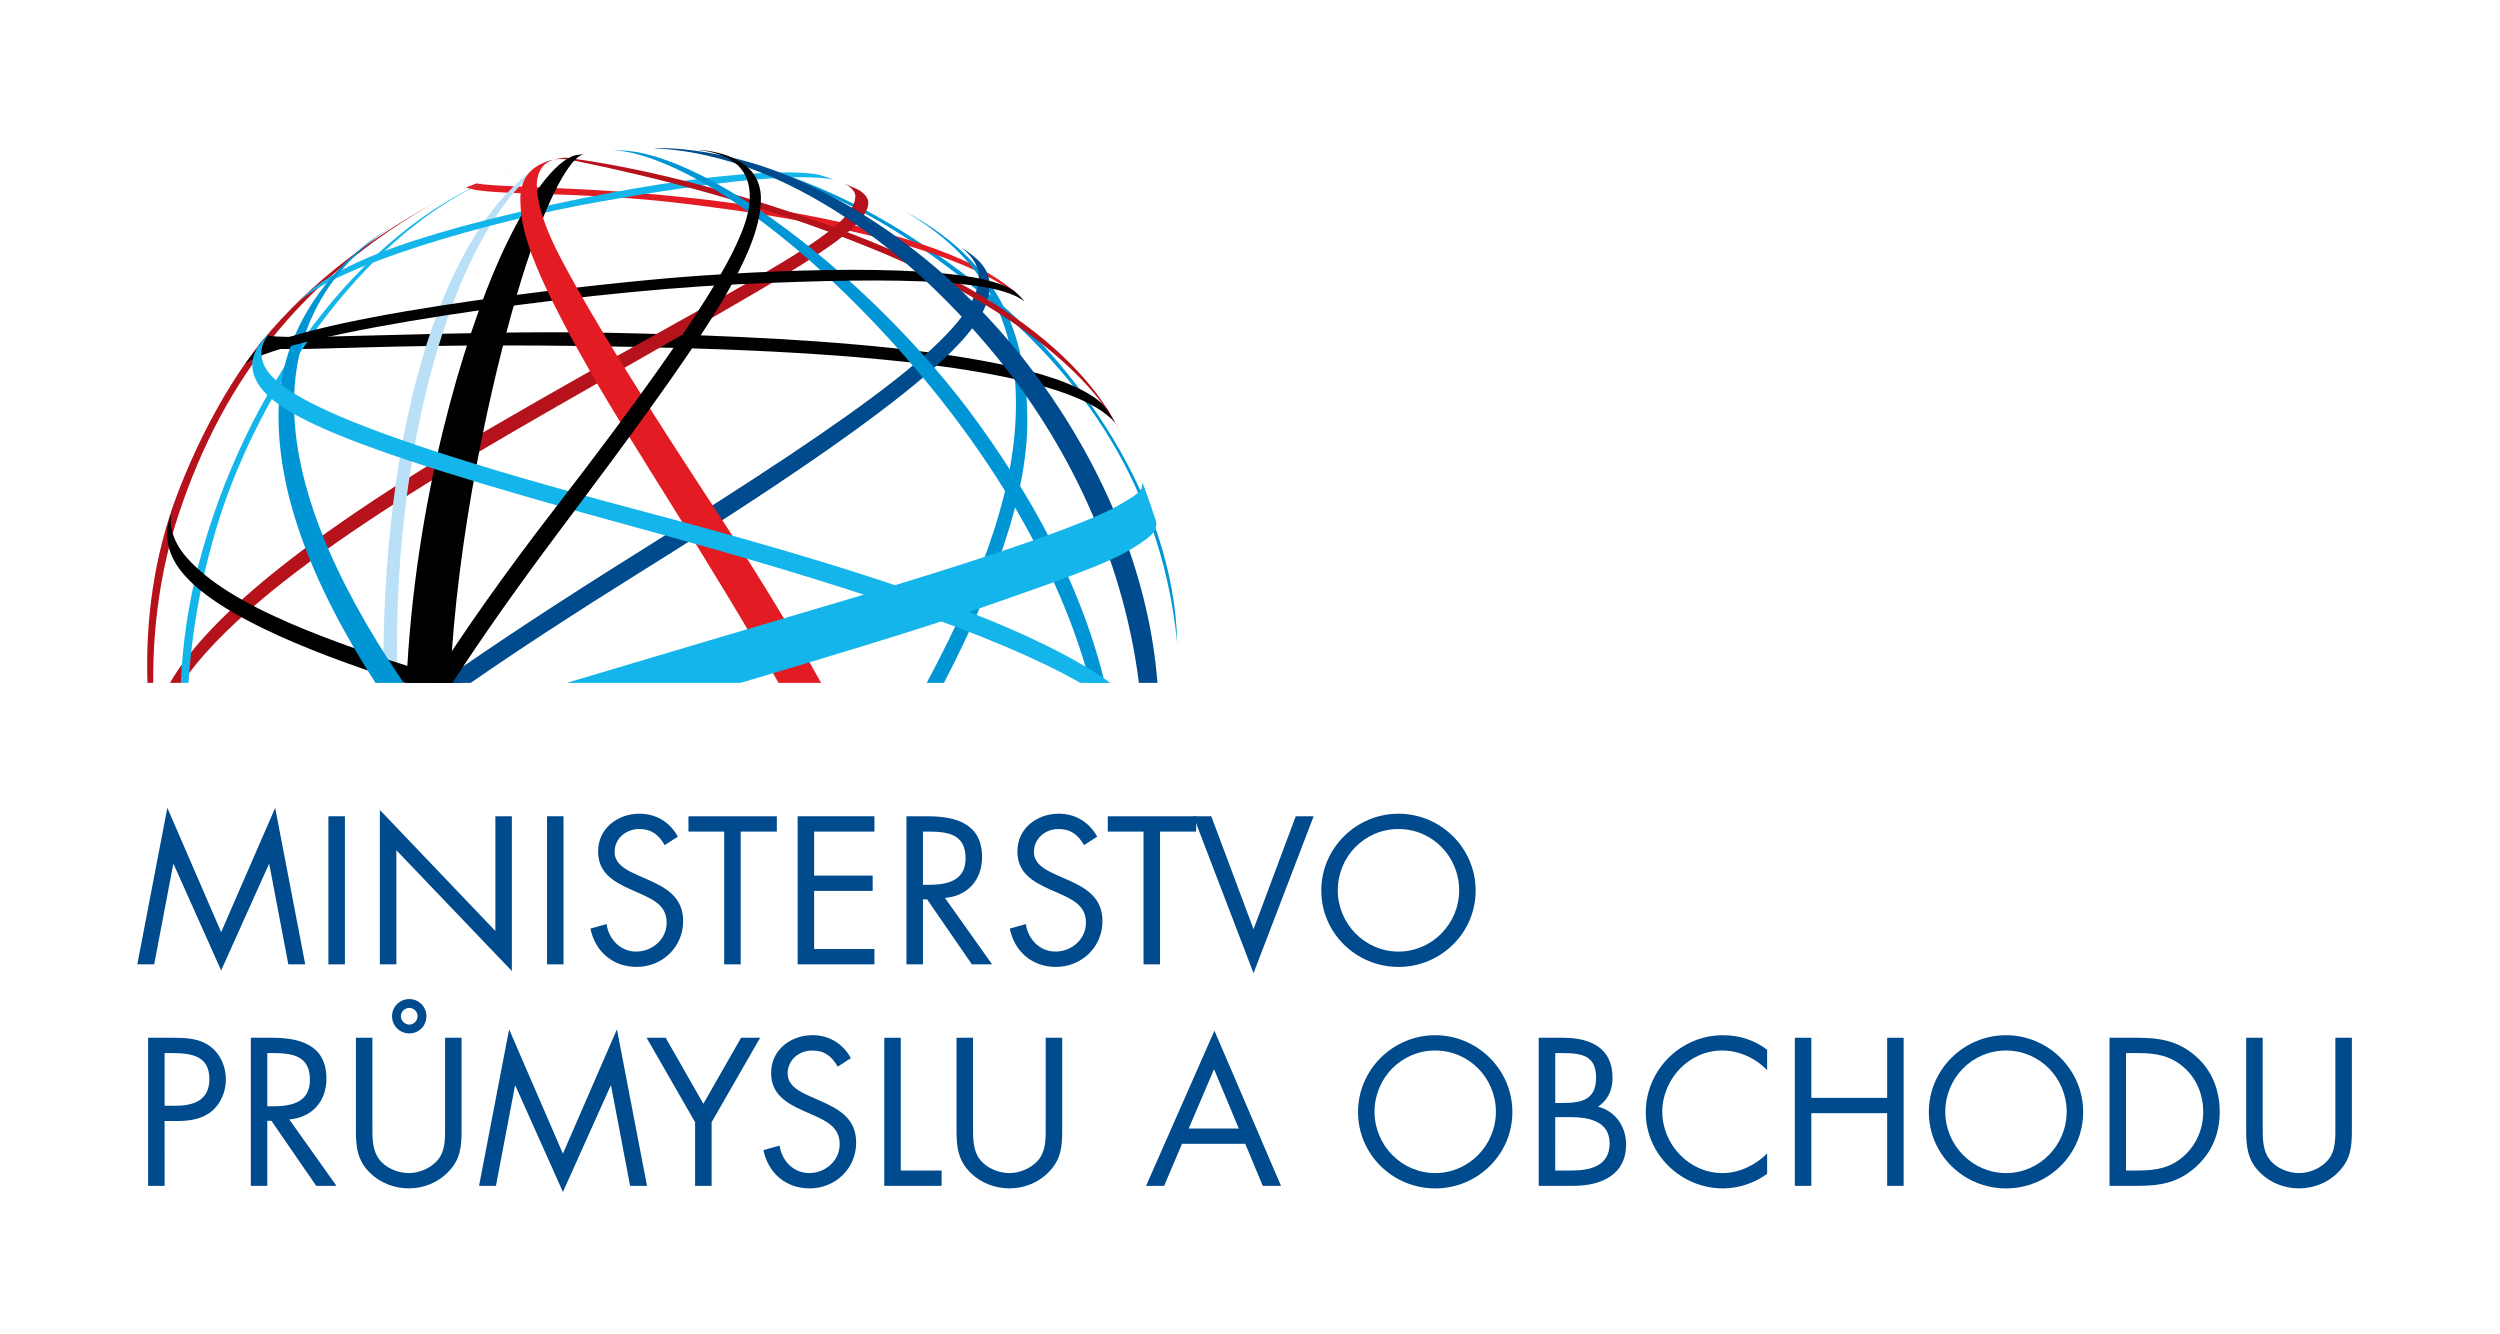 <?xml version="1.0" encoding="utf-8"?>
<!-- Generator: Adobe Illustrator 15.0.0, SVG Export Plug-In . SVG Version: 6.00 Build 0)  -->
<!DOCTYPE svg PUBLIC "-//W3C//DTD SVG 1.1//EN" "http://www.w3.org/Graphics/SVG/1.1/DTD/svg11.dtd">
<svg version="1.1" id="Layer_1" xmlns="http://www.w3.org/2000/svg" xmlns:xlink="http://www.w3.org/1999/xlink" x="0px" y="0px"
	 width="169.726px" height="90.563px" viewBox="0 0 169.726 90.563" enable-background="new 0 0 169.726 90.563"
	 xml:space="preserve">
<g>
	<polygon fill="#004B8D" points="15.014,63.283 11.361,54.844 9.322,65.471 10.467,65.471 11.762,58.67 11.789,58.67 15.014,65.885 
		18.255,58.67 18.282,58.67 19.575,65.471 20.723,65.471 18.682,54.844 	"/>
	<rect x="22.295" y="55.416" fill="#004B8D" width="1.12" height="10.055"/>
	<polygon fill="#004B8D" points="25.79,54.99 33.631,63.204 33.631,55.418 34.75,55.418 34.75,65.924 26.91,57.723 26.91,65.471 
		25.79,65.471 	"/>
	<rect x="37.137" y="55.416" fill="#004B8D" width="1.12" height="10.055"/>
	<g>
		<path fill="#004B8D" d="M45.125,57.377c-0.399-0.693-0.88-1.094-1.733-1.094c-0.894,0-1.667,0.64-1.667,1.561
			c0,0.866,0.894,1.266,1.573,1.574l0.667,0.293c1.307,0.572,2.414,1.227,2.414,2.826c0,1.76-1.414,3.107-3.16,3.107
			c-1.613,0-2.813-1.041-3.134-2.601l1.094-0.308c0.146,1.027,0.933,1.867,2.013,1.867c1.081,0,2.067-0.826,2.067-1.959
			c0-1.174-0.919-1.574-1.853-2l-0.613-0.268c-1.173-0.532-2.187-1.133-2.187-2.574c0-1.559,1.32-2.559,2.813-2.559
			c1.121,0,2.067,0.572,2.6,1.561L45.125,57.377z"/>
	</g>
	<polygon fill="#004B8D" points="50.285,65.471 49.166,65.471 49.166,56.457 46.739,56.457 46.739,55.418 52.739,55.418 
		52.739,56.457 50.285,56.457 	"/>
	<polygon fill="#004B8D" points="54.152,55.416 59.366,55.416 59.366,56.457 55.272,56.457 55.272,59.443 59.246,59.443 
		59.246,60.484 55.272,60.484 55.272,64.43 59.366,64.43 59.366,65.471 54.152,65.471 	"/>
	<g>
		<path fill="#004B8D" d="M62.66,60.07h0.347c1.267,0,2.547-0.24,2.547-1.801c0-1.652-1.214-1.813-2.561-1.813H62.66V60.07z
			 M62.66,65.471H61.54V55.418h1.453c1.907,0,3.68,0.506,3.68,2.773c0,1.545-0.973,2.639-2.52,2.771l3.201,4.508h-1.374
			l-3.039-4.414h-0.28V65.471z"/>
		<path fill="#004B8D" d="M73.594,57.377c-0.4-0.693-0.88-1.094-1.733-1.094c-0.894,0-1.668,0.64-1.668,1.561
			c0,0.866,0.895,1.266,1.574,1.574l0.667,0.293c1.306,0.572,2.413,1.227,2.413,2.826c0,1.76-1.414,3.107-3.16,3.107
			c-1.614,0-2.813-1.041-3.134-2.601l1.093-0.308c0.148,1.027,0.934,1.867,2.014,1.867c1.081,0,2.066-0.826,2.066-1.959
			c0-1.174-0.919-1.574-1.853-2l-0.613-0.268c-1.174-0.532-2.188-1.133-2.188-2.574c0-1.559,1.32-2.559,2.814-2.559
			c1.12,0,2.066,0.572,2.601,1.561L73.594,57.377z"/>
	</g>
	<polygon fill="#004B8D" points="78.755,65.471 77.635,65.471 77.635,56.457 75.208,56.457 75.208,55.418 81.208,55.418 
		81.208,56.457 78.755,56.457 	"/>
	<polygon fill="#004B8D" points="85.103,63.084 87.968,55.418 89.183,55.418 85.103,66.07 81.022,55.418 82.235,55.418 	"/>
	<g>
		<path fill="#004B8D" d="M90.823,60.443c0,2.267,1.84,4.16,4.121,4.16c2.279,0,4.119-1.894,4.119-4.16
			c0-2.28-1.814-4.16-4.119-4.16C92.636,56.283,90.823,58.163,90.823,60.443 M100.183,60.457c0,2.894-2.373,5.188-5.238,5.188
			c-2.869,0-5.242-2.294-5.242-5.188c0-2.881,2.373-5.213,5.242-5.213C97.81,55.244,100.183,57.576,100.183,60.457"/>
		<path fill="#004B8D" d="M11.175,75.068h0.747c1.24,0,2.293-0.375,2.293-1.814c0-1.64-1.321-1.76-2.627-1.76h-0.414V75.068z
			 M11.175,80.508h-1.12V70.454h1.653c0.866,0,1.761,0.026,2.494,0.534c0.747,0.52,1.134,1.4,1.134,2.291
			c0,0.814-0.334,1.641-0.961,2.162c-0.681,0.56-1.547,0.666-2.387,0.666h-0.813V80.508z"/>
		<path fill="#004B8D" d="M18.148,75.107h0.347c1.267,0,2.546-0.24,2.546-1.801c0-1.652-1.213-1.813-2.56-1.813h-0.333V75.107z
			 M18.148,80.508h-1.12V70.454h1.453c1.907,0,3.681,0.506,3.681,2.773c0,1.546-0.974,2.64-2.521,2.773l3.2,4.507h-1.374
			l-3.04-4.414h-0.28V80.508z"/>
		<path fill="#004B8D" d="M27.216,68.988c0,0.307,0.267,0.572,0.573,0.572c0.307,0,0.56-0.266,0.56-0.572
			c0-0.308-0.253-0.561-0.56-0.561C27.483,68.428,27.216,68.681,27.216,68.988 M28.95,68.988c0,0.652-0.507,1.172-1.161,1.172
			c-0.653,0-1.173-0.52-1.173-1.172c0-0.641,0.521-1.161,1.173-1.161C28.43,67.827,28.95,68.348,28.95,68.988 M25.283,76.441
			c0,0.746-0.026,1.6,0.441,2.24c0.439,0.613,1.292,0.96,2.026,0.96c0.721,0,1.507-0.334,1.974-0.894
			c0.532-0.641,0.492-1.521,0.492-2.307v-5.987h1.12v6.294c0,1.094-0.08,1.959-0.88,2.787c-0.693,0.746-1.693,1.146-2.707,1.146
			c-0.947,0-1.92-0.359-2.601-1.027c-0.88-0.84-0.986-1.759-0.986-2.906v-6.294h1.12V76.441z"/>
	</g>
	<polygon fill="#004B8D" points="38.217,78.322 34.564,69.881 32.523,80.508 33.67,80.508 34.963,73.707 34.99,73.707 
		38.217,80.922 41.458,73.707 41.485,73.707 42.778,80.508 43.925,80.508 41.884,69.881 	"/>
	<polygon fill="#004B8D" points="43.898,70.454 45.191,70.454 47.751,74.936 50.312,70.454 51.604,70.454 48.312,76.188 
		48.312,80.508 47.191,80.508 47.191,76.188 	"/>
	<g>
		<path fill="#004B8D" d="M56.873,72.414c-0.4-0.693-0.881-1.094-1.734-1.094c-0.893,0-1.667,0.641-1.667,1.561
			c0,0.867,0.894,1.268,1.573,1.573l0.667,0.294c1.307,0.572,2.414,1.227,2.414,2.826c0,1.76-1.414,3.107-3.161,3.107
			c-1.614,0-2.813-1.04-3.133-2.6l1.094-0.309c0.147,1.027,0.934,1.868,2.014,1.868c1.08,0,2.067-0.827,2.067-1.96
			c0-1.174-0.92-1.574-1.854-2l-0.614-0.268c-1.173-0.533-2.187-1.133-2.187-2.572c0-1.561,1.32-2.561,2.814-2.561
			c1.119,0,2.066,0.572,2.6,1.56L56.873,72.414z"/>
	</g>
	<polygon fill="#004B8D" points="61.153,79.467 63.926,79.467 63.926,80.508 60.033,80.508 60.033,70.454 61.153,70.454 	"/>
	<g>
		<path fill="#004B8D" d="M66.061,76.441c0,0.746-0.028,1.6,0.439,2.24c0.44,0.613,1.293,0.96,2.027,0.96
			c0.72,0,1.506-0.334,1.973-0.894c0.533-0.641,0.493-1.521,0.493-2.307v-5.987h1.121v6.294c0,1.094-0.08,1.959-0.88,2.787
			c-0.693,0.746-1.693,1.146-2.707,1.146c-0.947,0-1.92-0.359-2.601-1.027c-0.88-0.84-0.987-1.759-0.987-2.906v-6.294h1.121V76.441z
			"/>
	</g>
	<path fill="#004B8D" d="M82.422,72.588l-1.72,4.027h3.4L82.422,72.588z M80.248,77.654l-1.214,2.854h-1.227l4.641-10.535
		l4.52,10.535h-1.239l-1.187-2.854H80.248z"/>
	<g>
		<path fill="#004B8D" d="M93.317,75.48c0,2.268,1.84,4.161,4.119,4.161c2.281,0,4.121-1.894,4.121-4.161
			c0-2.28-1.814-4.16-4.121-4.16S93.317,73.2,93.317,75.48 M102.677,75.494c0,2.893-2.373,5.188-5.24,5.188
			c-2.865,0-5.24-2.295-5.24-5.188c0-2.88,2.375-5.213,5.24-5.213C100.304,70.281,102.677,72.614,102.677,75.494"/>
		<path fill="#004B8D" d="M105.585,79.467h1.119c1.254,0,2.574-0.305,2.574-1.84c0-1.559-1.494-1.786-2.721-1.786h-0.973V79.467z
			 M105.585,74.881h0.426c1.268,0,2.348-0.146,2.348-1.707c0-1.52-0.961-1.68-2.334-1.68h-0.439V74.881z M104.466,70.454h1.652
			c1.828,0,3.359,0.667,3.359,2.72c0,0.813-0.305,1.506-0.986,1.961c1.199,0.293,1.906,1.373,1.906,2.572c0,2-1.613,2.801-3.6,2.801
			h-2.332V70.454z"/>
		<path fill="#004B8D" d="M119.972,72.654c-0.799-0.827-1.906-1.334-3.066-1.334c-2.24,0-4.053,1.947-4.053,4.16
			c0,2.215,1.826,4.161,4.08,4.161c1.133,0,2.24-0.533,3.039-1.333v1.385c-0.865,0.629-1.932,0.988-3,0.988
			c-2.84,0-5.24-2.307-5.24-5.16c0-2.881,2.359-5.24,5.24-5.24c1.121,0,2.107,0.319,3,0.985V72.654z"/>
	</g>
	<polygon fill="#004B8D" points="128.12,74.534 128.12,70.454 129.239,70.454 129.239,80.508 128.12,80.508 128.12,75.574 
		122.972,75.574 122.972,80.508 121.853,80.508 121.853,70.454 122.972,70.454 122.972,74.534 	"/>
	<g>
		<path fill="#004B8D" d="M132.067,75.48c0,2.268,1.84,4.161,4.119,4.161c2.281,0,4.121-1.894,4.121-4.161
			c0-2.28-1.814-4.16-4.121-4.16C133.882,71.32,132.067,73.2,132.067,75.48 M141.427,75.494c0,2.893-2.373,5.188-5.24,5.188
			c-2.865,0-5.238-2.295-5.238-5.188c0-2.88,2.373-5.213,5.238-5.213C139.054,70.281,141.427,72.614,141.427,75.494"/>
		<path fill="#004B8D" d="M145.149,79.467c1.227,0,2.252-0.172,3.174-1.039c0.826-0.773,1.254-1.826,1.254-2.947
			c0-1.146-0.441-2.253-1.309-3.013c-0.92-0.813-1.932-0.974-3.119-0.974h-0.814v7.973H145.149z M143.216,70.454h1.893
			c1.508,0,2.734,0.2,3.92,1.213c1.146,0.987,1.668,2.334,1.668,3.827c0,1.467-0.533,2.76-1.641,3.748
			c-1.199,1.066-2.4,1.266-3.975,1.266h-1.865V70.454z"/>
		<path fill="#004B8D" d="M153.616,76.441c0,0.746-0.027,1.6,0.439,2.24c0.439,0.613,1.293,0.96,2.027,0.96
			c0.721,0,1.506-0.334,1.975-0.894c0.531-0.641,0.492-1.521,0.492-2.307v-5.986h1.121v6.293c0,1.094-0.08,1.959-0.881,2.787
			c-0.693,0.746-1.693,1.146-2.707,1.146c-0.947,0-1.92-0.359-2.6-1.027c-0.881-0.84-0.988-1.759-0.988-2.906v-6.293h1.121V76.441z"
			/>
		<path fill="#0096D6" d="M79.922,43.651C79.707,33.849,73,24.572,66.581,19.489c-7.492-5.935-13.559-8.314-20.555-9.384
			c6.543,1.32,12.923,3.319,21.033,10.202C72.165,24.637,78.717,31.74,79.922,43.651"/>
		<path fill="#B5121B" d="M17.73,23.218c-2.206,2.777-4.208,6.457-5.666,10.266c-1.654,4.322-2.19,8.759-2.053,12.877h0.39
			c-0.028-3.853,0.511-7.754,1.7-11.36c3.148-9.533,8.711-16.594,18.601-21.919C25.274,16.02,21.238,18.989,17.73,23.218"/>
		<path fill="#E31B23" d="M68.771,19.703c-1.547-1.252-4.844-3.442-15.04-5.285c-10.355-1.871-19.472-1.595-21.393-1.965
			l-0.695,0.274c1.501,0.613,7.344,0.193,14.802,1.098c7.456,0.904,18.756,2.745,23.077,6.602L68.771,19.703z"/>
		<path d="M75.704,28.706c-1.743-2.044-8.005-4.44-28.721-5.054c-21.035-0.624-27.58,0.471-29.451-0.153c0,0,0.478-0.61,0.642-0.774
			c0.003,0.472,13.239-0.345,23.268-0.13c9.77,0.209,30.066,0.838,33.708,5.142C75.404,28.146,75.704,28.706,75.704,28.706"/>
		<path fill="#B5121B" d="M57.231,12.43c-0.058-0.026-0.101-0.043-0.101-0.043S57.17,12.404,57.231,12.43"/>
		<path fill="#B5121B" d="M58.132,12.813c-0.21-0.092-0.692-0.297-0.9-0.383c0.236,0.104,0.836,0.413,0.836,0.893
			c0,2.535-8.196,6.115-24.632,15.664C21.665,35.828,14.238,41.647,11.54,46.362h0.813c4.964-7.228,19.003-15.07,28.167-20.321
			c12.774-7.319,18.429-10.28,18.429-12.286C58.95,13.282,58.4,12.93,58.132,12.813"/>
		<path fill="#B9E0F7" d="M26.011,45.931c0,0.144,0.004,0.287,0.005,0.431h0.979c-0.025-0.835-0.043-1.669-0.043-2.505
			c0-15.916,4.828-30.044,10.595-33.012c0,0-0.299,0.013-0.594,0.188C31.32,14.343,26.011,25.768,26.011,45.931"/>
		<path fill="#13B5EA" d="M13.42,38.568c-0.636,2.488-1.026,5.116-1.145,7.793h0.521c0.235-3.504,0.898-7.647,2.368-11.984
			c3.022-8.734,9.894-18.855,18.492-22.353C24.392,15.725,16.539,26.394,13.42,38.568"/>
		<path fill="#13B5EA" d="M33.656,12.024c0.588-0.235,1.182-0.444,1.781-0.621C34.835,11.577,34.242,11.786,33.656,12.024"/>
		<path fill="#13B5EA" d="M56.62,12.205c-2.313-0.506-8.251,0.126-15.902,1.486c-7.713,1.37-17.801,4.325-20.45,6.815
			c1.529-1.63,4.522-3.875,17.38-6.65c10.569-2.28,16.415-2.357,17.987-1.98C56.086,12.005,56.62,12.205,56.62,12.205"/>
		<path fill="#0096D6" d="M61.473,14.373c4.083,2.41,7.502,6.062,7.502,13.024c0,5.336-1.949,11.272-6.061,18.964h1.173
			c3.281-6.347,5.659-12.639,5.659-17.742C69.747,22.421,67.645,17.697,61.473,14.373"/>
		<path d="M11.649,34.777c0.071-0.234,0.126-0.4,0.126-0.4S11.703,34.522,11.649,34.777"/>
		<path d="M12.71,37.892c-1.206-1.351-1.184-2.527-1.061-3.114c-0.099,0.332-0.236,0.805-0.305,1.172
			c-0.054,1.559,0.426,3.74,6.498,6.702c2.704,1.319,6.016,2.541,9.657,3.71h3.896C21.986,43.555,15.559,41.082,12.71,37.892"/>
		<path fill="#0096D6" d="M27.124,15.059c0,0-1.233,0.719-2.129,1.413c-2.599,2.012-6.089,5.943-6.089,11.773
			c0,3.993,1.223,9.791,6.59,18.117h1.91c-4.981-7.334-7.443-13.656-7.443-18.969C19.962,20.894,23.826,16.988,27.124,15.059"/>
		<path fill="#004B8D" d="M65.245,16.783c0.513,0.415,1.204,1.076,1.204,2.013c0,3.529-7.482,8.919-23.062,18.658
			c-5.426,3.393-9.888,6.33-13.546,8.907h2.114c3.201-2.215,6.975-4.688,11.432-7.464c22.205-13.831,23.795-17.228,23.795-19.576
			C67.182,18.254,66.396,17.52,65.245,16.783"/>
		<path fill="#B5121B" d="M37.648,10.822c0.651-0.076,0.988,0.01,2.222,0.269c3.298,0.687,12.418,2.723,21.156,6.56
			c6.587,2.893,12.999,7.352,15.119,11.894c-1.21-2.614-4.916-8.766-19.406-14.072c-9.05-3.314-15.329-4.378-18.354-4.776
			C38.385,10.697,37.81,10.769,37.648,10.822"/>
		<path fill="#0096D6" d="M41.615,10.222c2.151-0.062,8.679,2.307,17.334,11.279c6.624,6.865,12.563,15.517,15.061,24.862h0.994
			c-1.344-5.554-4.083-11.381-8.576-17.614C59.257,18.801,47.296,9.833,41.615,10.222"/>
		<path d="M33.931,17.534c-2.421,5.396-5.76,16.233-6.338,28.828h2.952c0.498-10.278,2.844-20.51,4.542-26.337
			c1.662-5.709,3.5-9.48,4.622-9.568c-0.184,0.02-0.602,0.052-0.849,0.141C37.32,11.252,35.498,14.045,33.931,17.534"/>
		<path d="M69.57,20.485c-1.646-1.378-7.324-1.772-19.887-1.165c-10.76,0.52-30.145,3.279-33.019,5.361c0,0,0.471-0.627,0.725-0.921
			c4.877-2.608,24.586-4.621,29-4.958c7.632-0.581,19.781-1.005,22.504,0.982C69.258,20.086,69.57,20.485,69.57,20.485"/>
		<path fill="#E31B23" d="M38.004,17.407c-1.455-2.807-1.561-4.245-1.561-4.896c0-0.387,0.151-1.437,1.205-1.689
			c-1.533,0.323-2.321,1.256-2.321,2.66c0,2.009,0.573,4.397,4.629,11.542c3.039,5.358,8.247,13.096,12.899,21.337h2.89
			c-1.813-3.274-4.009-6.912-6.664-10.983C47.333,32.697,40.926,23.046,38.004,17.407"/>
		<path fill="#13B5EA" d="M43.228,34.603c-23.48-6.219-25.481-8.801-25.481-10.666c0-0.313,0.053-0.677,0.592-1.375
			c-0.27,0.236-0.807,0.937-0.807,0.937c-0.193,0.322-0.406,0.796-0.406,1.195c0,2.979,4.75,5.295,26.114,11.129
			c14.368,3.926,24.377,7.28,30.108,10.538h2.04C69.144,41.908,56.369,38.084,43.228,34.603"/>
		<path fill="#004B8D" d="M53.935,12.113c-4.015-1.747-7.933-2.141-9.589-2.044c8.071,0.301,16.724,6.049,23.313,14.149
			c5.451,6.7,8.713,14.549,9.661,22.144h1.26C77.563,32.87,67.648,18.084,53.935,12.113"/>
		<path d="M47.366,10.16c1.203,0.185,3.535,0.565,3.535,3.179c0,2.152-1.496,5.995-13.252,21.21
			c-3.48,4.505-6.214,8.409-8.368,11.812h1.435c2.126-3.282,4.56-6.704,7.197-10.222c9.577-12.761,13.745-18.689,13.745-22.667
			C51.657,10.922,48.996,10.282,47.366,10.16"/>
		<path fill="#13B5EA" d="M75.868,34.345c-1.461,0.843-6.089,2.734-19.064,6.573c-5.087,1.503-11.871,3.513-18.338,5.444h11.808
			c6.086-1.804,12.383-3.713,15.412-4.776c5.154-1.808,9.265-3.18,11.073-4.289c1.158-0.71,1.791-1.118,1.743-1.829
			c-0.279-0.945-0.94-2.732-0.94-2.732C77.597,33.351,77.179,33.591,75.868,34.345"/>
	</g>
</g>
</svg>
